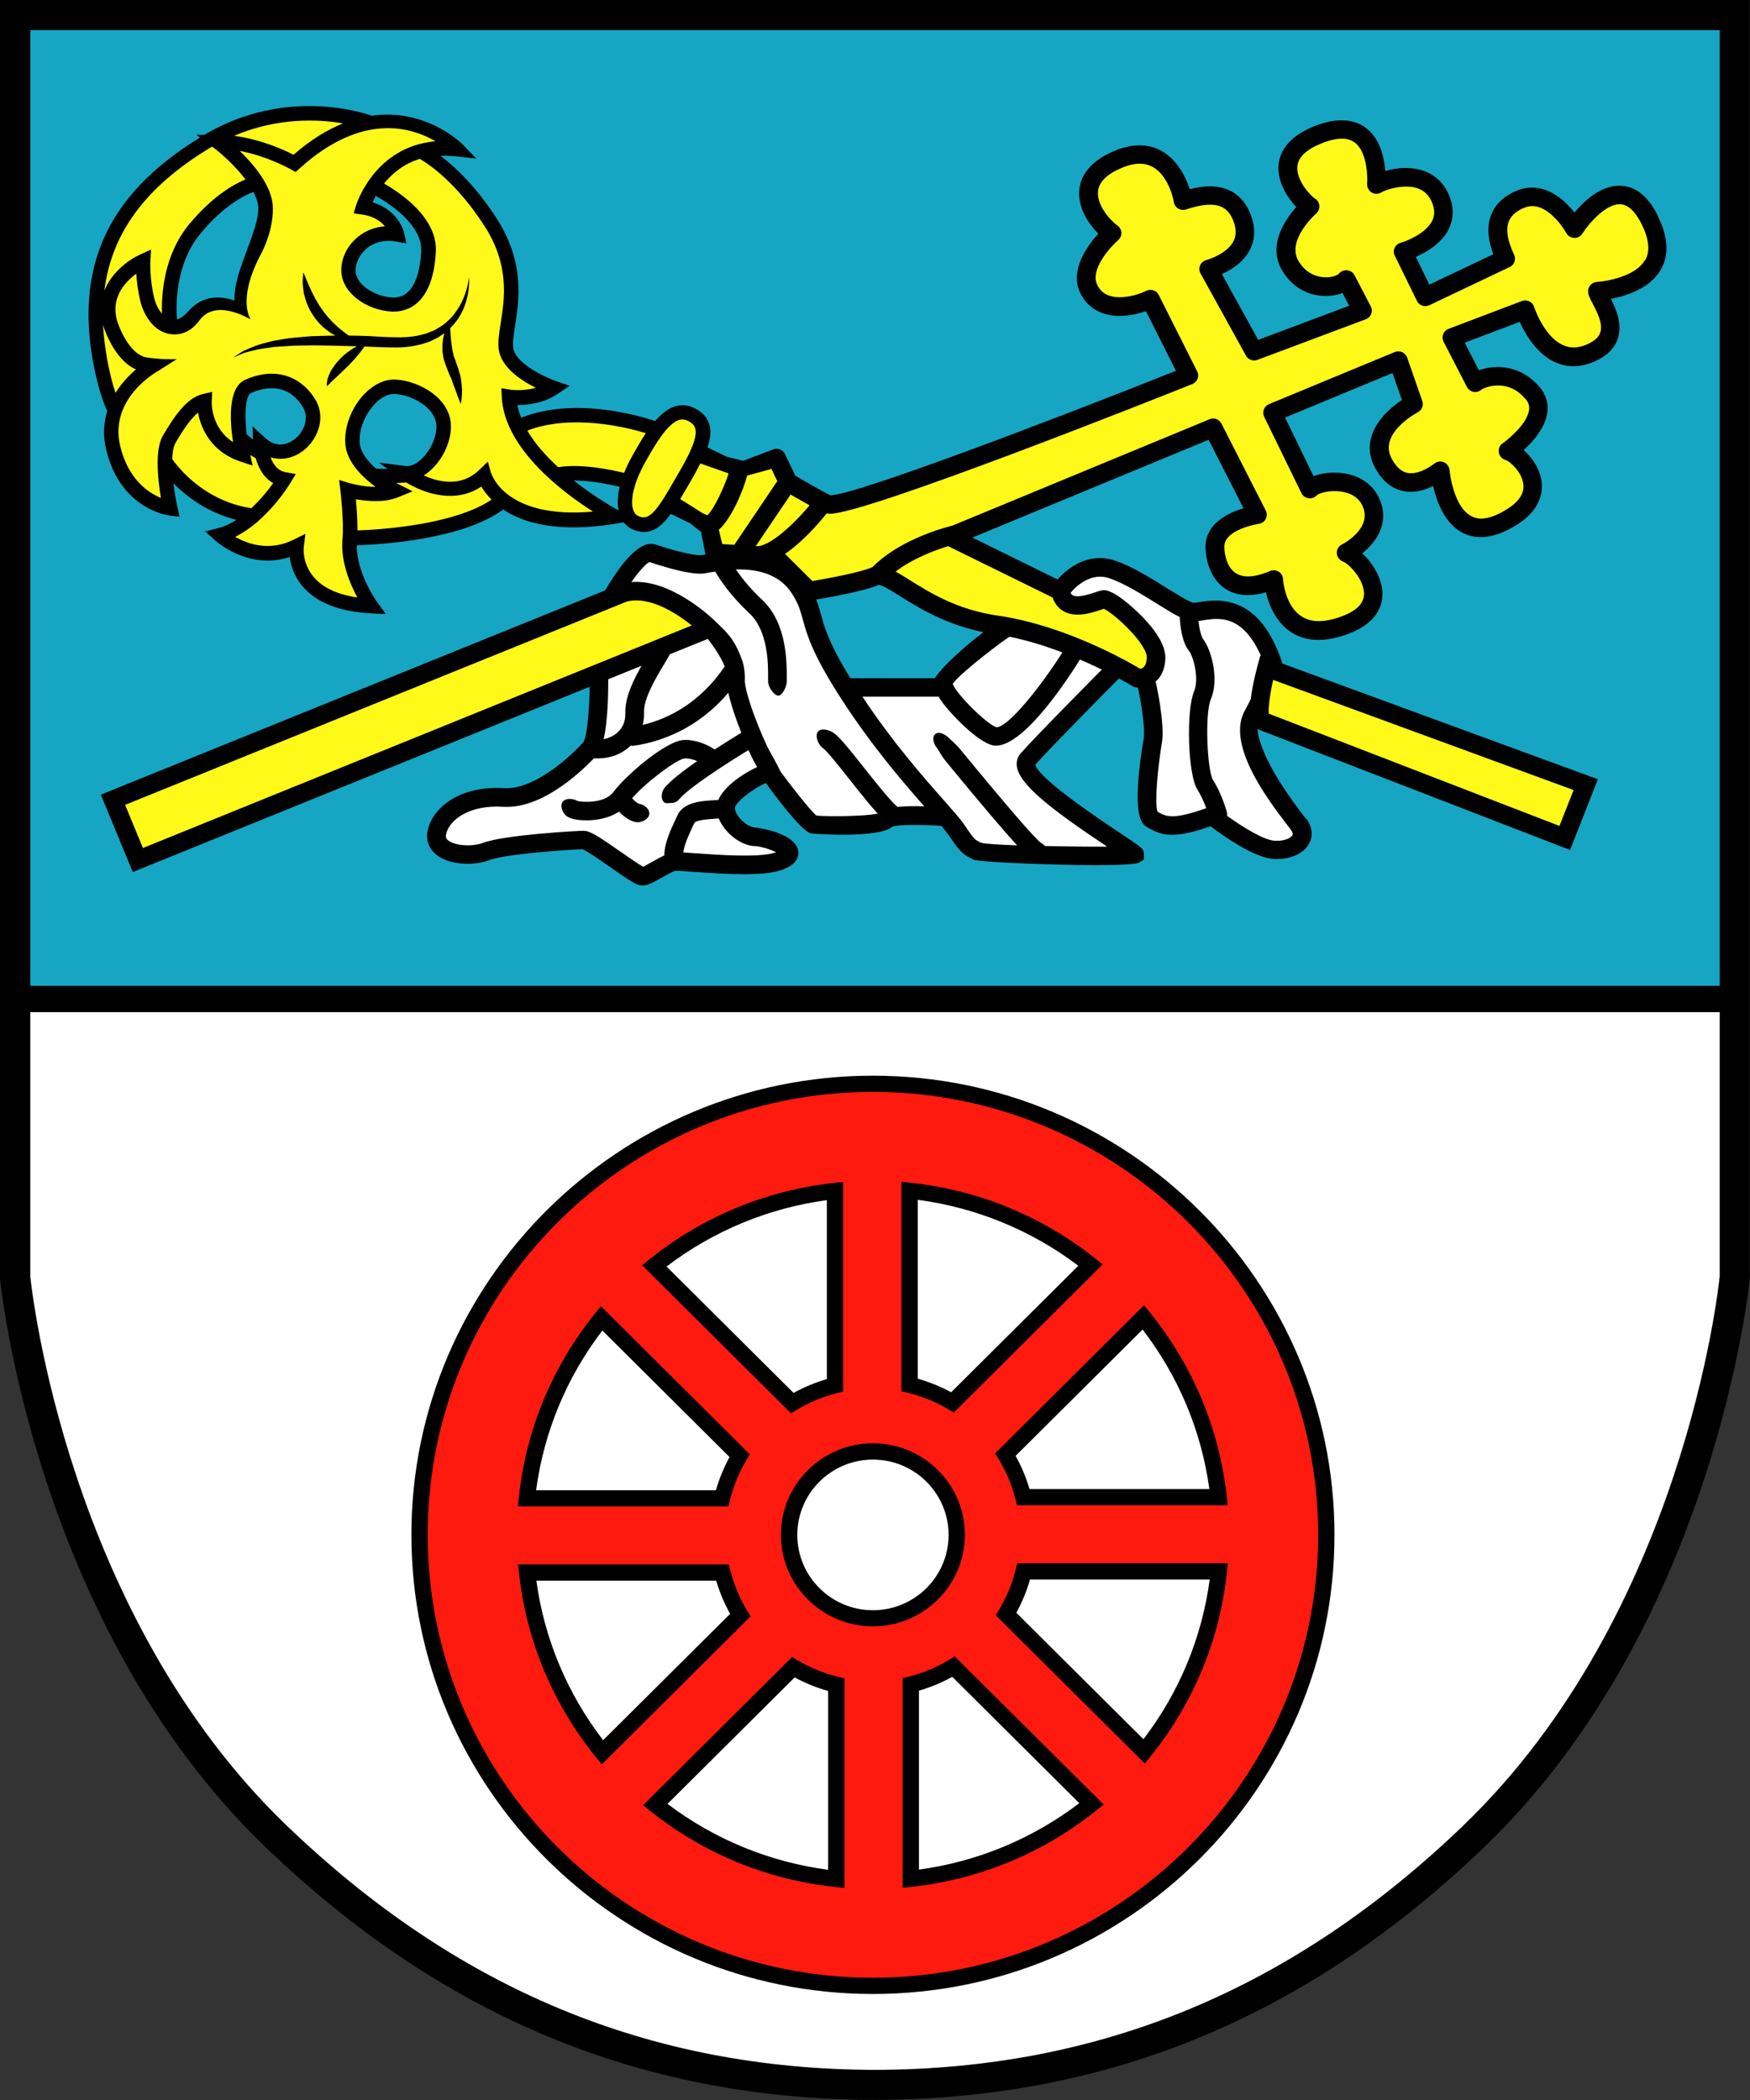 <?xml version="1.0" encoding="UTF-8"?>
<svg id="Ebene_2" data-name="Ebene 2" xmlns="http://www.w3.org/2000/svg" viewBox="0 0 212.6 255.12">
  <rect x="0" y="0" width="212.6" height="255.12" fill="#333333" stroke="none"/>
  <defs>
    <style>
      .cls-1 {
        fill: #16a6c3;
      }

      .cls-2 {
        fill: #fff919;
      }

      .cls-3 {
        fill: #fff;
      }

      .cls-4 {
        fill: #fe1a0e;
      }
    </style>
  </defs>
  <rect class="cls-1" x="2.5" y="1.45" width="207.72" height="119.35"/>
  <path class="cls-3" d="M106.3,252.4c-27.68-.06-51.32-9.88-72.28-30.02C7.12,196.53,2.72,156.67,2.54,154.98v-32.97s207.52,0,207.52,0v32.87c-.17,1.75-4.53,41.6-31.48,67.51-20.96,20.14-44.6,29.96-72.28,30.02h0Z"/>
  <path class="cls-2" d="M14.79,97.6l61.25-24.82c.42-.11.83-.16,1.26-.16,2.52,0,5.17,1.69,6.95,3.1l.43.34-67.48,27.36-2.4-5.83Z"/>
  <path class="cls-2" d="M138.33,81.53c-1.45-.87-9.08-5.25-17.16-6.42-5.01-.72-8.38-2.83-10.85-4.37-.63-.39-1.18-.74-1.69-1.01l-.44-.24.39-.3c2.1-1.59,4.69-2.59,6.49-3.14l.12-.04,12.93,6.36.04.13c.41,1.2,1.38,1.86,2.73,1.86,1.01,0,2.05-.35,2.75-.58l.45-.15.11.05c1.22.55,5.51,4.39,5.41,6.27-.05,1-.42,1.54-1.1,1.63h-.11s-.1-.04-.1-.04ZM160.2,75.79c-4.27,0-4.64-5.2-4.65-5.42-.01-.26-.16-.5-.38-.64-.13-.08-.28-.12-.43-.12-.11,0-.22.02-.32.06-1.07.45-2.02.68-2.82.68-2.87,0-3.17-2.98-3.19-3.89-.06-2.46,4.41-3.12,4.46-3.13.26-.04.49-.19.61-.43.12-.23.12-.51,0-.74l-5.38-10.56c-.14-.27-.42-.44-.72-.44-.11,0-.21.02-.31.06l-31.23,12.92c-1.51.38-6.52,1.83-9.63,4.99l-.05.05-.07.02-.23-.26.12.3c-1.52.68-6.3,1.51-7.24,1.66l-.16.03-3.71-3.69.32-.22c2.31-1.57,4.4-4.11,4.99-4.85l.12-.15.19.04c.11.02.23.04.36.04,4.35,0,39.84-14.11,43.87-15.72.21-.08.38-.25.46-.46.08-.21.07-.45-.03-.65l-4.67-9.29c-.1-.19-.26-.34-.47-.4-.08-.03-.17-.04-.26-.04-.13,0-.25.03-.36.09-.75.38-2.09.81-3.36.81-1.47,0-2.5-.57-3.04-1.71-1.17-2.42,2.6-5.77,2.63-5.8.19-.16.29-.4.27-.64-.01-.25-.13-.47-.33-.61-1.08-.79-2.71-2.7-2.5-4.5.15-1.24,1.18-2.27,3.07-3.06.84-.35,1.62-.53,2.32-.53,3.56,0,4.42,4.73,4.46,4.93.04.23.18.44.38.56.13.08.27.12.42.12.09,0,.17-.01.25-.04.78-.25,1.94-.59,3.03-.59,1.5,0,2.47.63,3.05,1.97.48,1.11.51,2.06.1,2.89-.73,1.48-2.78,2.29-3.52,2.48-.24.06-.45.23-.54.46-.1.23-.09.49.03.71l5.52,9.99c.14.26.41.42.71.42.1,0,.19-.02.28-.05l13.16-4.93c.22-.08.39-.25.47-.47.08-.22.07-.46-.04-.66l-1.98-3.8c-.12-.23-.36-.39-.65-.41,0,0-.01,0-.02,0-.31,0-.55.12-.71.31-.18.22-.86.54-1.79.54s-2.54-.28-3.64-2.16c-1.63-2.78,2.2-6.13,2.24-6.16.19-.16.28-.42.26-.68-.02-.25-.17-.49-.4-.63-.58-.35-2.42-2.34-2.27-4.17.11-1.26,1.17-2.31,3.16-3.1.97-.39,1.83-.58,2.56-.58.88,0,1.6.29,2.13.85,1.5,1.61,1.28,4.94,1.28,4.97-.02.31.13.59.39.75.13.08.27.12.42.12s.3-.04.43-.12c.49-.31,1.84-.76,3.16-.76,1.69,0,2.85.7,3.44,2.08.4.93.41,1.76.05,2.52-.94,1.95-4.02,2.85-4.05,2.86-.23.07-.42.23-.52.45-.1.22-.09.47.01.68l2.69,5.49c.13.28.42.45.73.45.12,0,.24-.03.35-.08l9.76-4.64c.4-.19.57-.67.39-1.06-.38-.82-1.25-2.75-.67-4.28.3-.78.94-1.38,1.96-1.83.41-.18.8-.27,1.21-.27,2.49,0,4.38,3.4,4.4,3.43.14.25.4.41.68.42h0c.32,0,.56-.14.71-.37.83-1.29,2.9-3.72,4.8-3.72,1.12,0,2.12.89,2.99,2.65.94,1.91,1.07,3.48.38,4.66-1.45,2.47-6.02,2.76-6.07,2.76-.43.03-.77.38-.77.81,0,.38.21.78.52,1.38.54,1.02,1.35,2.57.93,3.78-.22.64-.77,1.15-1.68,1.56-.64.29-1.26.44-1.84.44-3.41,0-5.1-5.11-5.12-5.16-.07-.21-.22-.38-.42-.48-.11-.05-.23-.08-.35-.08-.1,0-.19.02-.29.05l-8.91,3.38c-.22.08-.39.25-.47.47-.08.21-.07.45.04.66l2.83,5.49c.11.22.32.37.56.42.05,0,.1.01.16.01.19,0,.38-.07.52-.19.23-.19,1.11-.6,2.25-.6,1.41,0,2.62.6,3.62,1.77.4.47.56.98.48,1.56-.28,2.11-3.34,4.28-3.37,4.3-.24.17-.36.48-.3.81.05.3.31.56.62.65.57.15,2.09,1.51,2.34,3.07.2,1.25-.45,2.37-1.93,3.34-1.33.87-2.5,1.31-3.5,1.31-3.6,0-4.16-6.13-4.16-6.19-.03-.29-.21-.55-.48-.67-.11-.04-.21-.07-.33-.07-.18,0-.35.06-.5.17-.49.38-1.77,1.26-3.06,1.26-.4,0-1.63,0-2.66-1.98-1.73-3.32,3.13-5.92,3.34-6.03.35-.18.52-.6.39-.98l-1.84-5.28c-.07-.21-.23-.38-.44-.47-.1-.05-.22-.07-.33-.07-.11,0-.21.02-.31.06l-15.28,6.33c-.21.08-.37.25-.45.46-.08.21-.07.44.03.64l4.53,9.29c.11.23.34.39.62.43.04,0,.08,0,.11,0,.22,0,.45-.1.61-.27.24-.25,1.14-.61,2.38-.61.81,0,2.79.18,3.64,1.86,1.56,3.1-2.44,5.16-2.61,5.25-.28.14-.44.45-.42.79.02.32.26.61.58.72.66.22,2.68,2.19,2.72,4.13.03,1.31-.92,2.34-2.81,3.06-1.12.43-2.13.64-3.02.64ZM92.15,66.68l-.91-.05,4.71-6.97.26.15c.63.37,1.5.86,2.29,1.3l.33.19-.24.3c-1.36,1.65-4.08,4.46-6.06,5l.02.1h-.4ZM89.21,66.51l-1.74-.1-.51-2.16.14-.12c1.42-1.26,2.85-4.54,3.34-6.42l.05-.18,3.38-.93.91,1.89-5.13,7.61.69.47-1.13-.05ZM81.59,61.16l3.4-6.25,3.93,2.38-.1.33c-.45,1.46-2.95,5.47-2.95,5.47l-4.27-1.93Z"/>
  <path class="cls-2" d="M153.86,86.93l-.02-.19c-.09-.71.12-2.36.54-4.2l.08-.36,37.14,13.62-1.95,4.96-35.79-13.83Z"/>
  <path d="M0,0v155.16s0,.15,0,.15c.04.42,4.16,42.08,32.25,69.08,21.28,20.45,45.29,30.5,73.38,30.71h.42c.08.01.48,0,.48,0,28.27-.11,52.42-10.16,73.8-30.72,28.09-27,32.21-68.66,32.25-69.1V0S0,0,0,0ZM208.92,3.66v116.11s-205.24,0-205.24,0V3.66h205.24ZM177.79,221.76c-20.73,19.93-44.11,29.64-71.49,29.7-27.37-.06-50.76-9.77-71.49-29.7C8.15,196.13,3.85,156.7,3.68,155.07v-32.11h205.24v32.07c-.17,1.67-4.47,41.1-31.14,66.73Z"/>
  <g>
    <path class="cls-4" d="M106.05,131.67c-30.42,0-55.08,24.53-55.08,54.79s24.66,54.8,55.08,54.8,55.08-24.53,55.08-54.8-24.66-54.79-55.08-54.79ZM148.05,181.89h-23.73c-.47-1.85-1.21-3.58-2.18-5.17l16.76-16.67c4.97,6.1,8.25,13.62,9.14,21.84ZM106.05,196.59c-5.63,0-10.19-4.54-10.19-10.13s4.56-10.13,10.19-10.13,10.18,4.54,10.18,10.13-4.56,10.13-10.18,10.13ZM115.71,170.37c-1.6-.96-3.35-1.68-5.21-2.13v-23.58c8.28.86,15.84,4.11,21.99,9.02l-16.77,16.69ZM101.44,168.29c-1.86.46-3.6,1.2-5.2,2.17l-16.76-16.67c6.14-4.94,13.69-8.21,21.96-9.1v23.6ZM96.38,202.55c1.6.96,3.35,1.68,5.21,2.13v23.58c-8.28-.86-15.84-4.11-21.99-9.02l16.77-16.69ZM110.65,204.64c1.86-.46,3.6-1.2,5.19-2.17l16.76,16.67c-6.14,4.94-13.69,8.2-21.96,9.1v-23.6ZM73.1,160.16l16.77,16.69c-.96,1.59-1.68,3.33-2.14,5.19h-23.71c.87-8.23,4.13-15.76,9.07-21.88ZM64.05,191.04h23.73c.47,1.85,1.21,3.59,2.18,5.17l-16.76,16.67c-4.97-6.1-8.25-13.62-9.14-21.84ZM138.99,212.77l-16.77-16.69c.96-1.59,1.69-3.33,2.14-5.19h23.71c-.87,8.23-4.13,15.75-9.07,21.87Z"/>
    <path d="M106.05,242.24c-30.92,0-56.07-25.02-56.07-55.78s25.15-55.78,56.07-55.78,56.07,25.02,56.07,55.78-25.15,55.78-56.07,55.78ZM106.05,132.65c-29.83,0-54.09,24.14-54.09,53.81s24.26,53.81,54.09,53.81,54.09-24.14,54.09-53.81-24.27-53.81-54.09-53.81ZM102.58,229.36l-1.09-.12c-8.24-.86-16.02-4.05-22.5-9.24l-.86-.69,18.1-18.01.66.4c1.54.91,3.2,1.59,4.94,2.01l.76.18v25.45ZM81.1,219.15c5.71,4.32,12.42,7.07,19.5,8v-21.72c-1.41-.4-2.77-.95-4.06-1.65l-15.45,15.37ZM109.66,229.34v-25.47l.75-.19c1.74-.43,3.39-1.12,4.92-2.05l.66-.4,18.09,17.99-.85.69c-6.46,5.2-14.23,8.42-22.47,9.31l-1.1.12ZM111.64,205.39v21.74c7.09-.96,13.78-3.73,19.48-8.07l-15.43-15.35c-1.28.71-2.64,1.27-4.04,1.68ZM73.11,214.35l-.69-.85c-5.23-6.43-8.47-14.16-9.36-22.36l-.12-1.09h25.6l.19.75c.44,1.73,1.13,3.38,2.06,4.9l.4.66-18.09,18ZM65.16,192.03c.96,7.05,3.75,13.71,8.11,19.38l15.43-15.35c-.71-1.28-1.28-2.62-1.69-4.03h-21.85ZM139.07,214.24l-18.1-18.01.4-.66c.92-1.53,1.6-3.18,2.02-4.91l.18-.75h25.59l-.11,1.09c-.86,8.2-4.07,15.94-9.28,22.39l-.69.86ZM123.46,195.92l15.45,15.37c4.35-5.68,7.11-12.35,8.05-19.4h-21.83c-.4,1.4-.96,2.75-1.66,4.04ZM106.05,197.58c-6.16,0-11.18-4.98-11.18-11.12s5.01-11.12,11.18-11.12,11.17,4.99,11.17,11.12-5.01,11.12-11.17,11.12ZM106.05,177.32c-5.07,0-9.19,4.1-9.19,9.15s4.12,9.15,9.19,9.15,9.19-4.1,9.19-9.15-4.12-9.15-9.19-9.15ZM88.51,183.02h-25.59s.11-1.09.11-1.09c.86-8.2,4.07-15.94,9.28-22.39l.69-.86,18.1,18.01-.4.66c-.92,1.53-1.6,3.18-2.02,4.91l-.18.75ZM65.14,181.05h21.83c.4-1.4.96-2.75,1.66-4.04l-15.45-15.37c-4.35,5.68-7.11,12.35-8.05,19.4ZM149.15,182.87h-25.6l-.19-.75c-.44-1.73-1.13-3.38-2.06-4.89l-.41-.66,18.09-18,.69.85c5.23,6.43,8.46,14.16,9.36,22.36l.12,1.09ZM125.07,180.9h21.85c-.96-7.05-3.75-13.71-8.11-19.38l-15.43,15.35c.71,1.27,1.28,2.62,1.69,4.02ZM96.1,171.7l-18.09-17.99.85-.69c6.46-5.2,14.23-8.42,22.47-9.31l1.1-.12v25.47l-.75.19c-1.74.43-3.39,1.12-4.92,2.05l-.66.4ZM80.98,153.87l15.43,15.35c1.28-.71,2.64-1.27,4.04-1.68v-21.74c-7.09.96-13.78,3.73-19.48,8.07ZM115.87,171.61l-.66-.4c-1.54-.92-3.2-1.59-4.94-2.01l-.76-.18v-25.45l1.09.12c8.24.86,16.02,4.05,22.5,9.23l.86.69-18.1,18.01ZM111.49,167.49c1.41.4,2.77.95,4.06,1.65l15.45-15.37c-5.71-4.32-12.42-7.07-19.5-8.01v21.72Z"/>
  </g>
  <path class="cls-3" d="M72.63,81.58l13.44-5.4s-6.04-5.4-10.66-4.13c0,0,2.5-5.16,3.21-5.07.71.09,4.81,1.88,7.45,1.36,2.64-.52,9.62-.52,11.51,3.19,1.89,3.71,4.39,11.37,5.14,11.97l11.6-.24s6.37-6.99,7.17-7.04c0,0,10.04,1.83,14.01,4.74,0,0-10.99,11.26-10.94,11.73.05.47,10.75,9.86,12.4,10.72,0,0-17.26.36-18.25,0,0,0-2.88-4.53-6.74-4.44-3.87.09-11.55,1.73-12.45,1.31-.9-.42-6.18-6.99-6.18-6.99,0,0-5.09,3.57-4.76,5.11.33,1.55,1.65,2.81,5.47,3.75,3.82.94.31,4-6.7,2.96-7.01-1.04-8.16.99-9.05,1.36-.9.38-5.61-4.69-9.01-4.5-3.4.19-12.03,2.07-14.15,1.44-2.12-.64-2.26-4.52.85-5.7,4.42-1.69,11.18-.49,15.66-7.13,2.4-3.56.99-9.01.99-9.01Z"/>
  <path d="M76.57,70.9c.97-1.41,1.97-2.53,2.35-2.61,3.36,1.11,5.65,1.57,6.79,1.35l.24-.05c.33-.07.63-.1.94-.15.6,1.03,1.9,2.97,4.15,5.07,2.29,2.14,2.28,6.19,2.27,7.71,0,.37,0,.64.02.77.08.56.73,1.52,1.23,1.52s1.07-1.19,1.02-1.8c0-.09,0-.26,0-.48,0-1.79.02-6.55-2.99-9.36-1.51-1.41-2.54-2.74-3.19-3.69,3.24-.08,5.53.91,6.83,2.96.78,1.23,1,2.02,1.3,3.12.52,1.89,1.17,4.24,4.74,9.74,3.66,5.65,7.48,10.08,10.02,12.96-1.42-.05-2.48-.01-3.25.07-.76-.59-2.76-3.1-3.99-4.66-1.9-2.4-3.09-3.89-3.84-4.38-.52-.34-1.52-.58-1.87-.07-.35.52.09,1.6.61,1.94.48.32,2.12,2.39,3.31,3.9,1.49,1.88,2.55,3.2,3.37,4.08-1.45.34-6.29.38-7.45.24-.79-.65-3.39-4.01-4.35-5.34-.13-.27-.62-1.25-1.28-2.4-.86-1.51-3.21-7.28-3.06-8.86.03-.32-.06-1.54-.32-2.23-.27-.69-.91-2.86-2.98-4.37l-10.62-4.99ZM129.34,78.83c-2.92,4.68-6.88,9.51-8.27,9.52-1.13-.29-4.91-4.05-5.33-5.27.83-1.25,6.21-5.36,7.07-5.82l6.53,1.56ZM121.82,75.53c-1.39,0-7.46,5.37-8.23,6.86h-10.28c-2.6-4.22-3.14-6.15-3.57-7.72-.31-1.14-.61-2.21-1.57-3.73-1.42-2.24-4.41-4.59-10.64-3.86-.06,0-.12.01-.18.02-.58.07-1.19.16-1.83.29l-.22.04c-.57.11-2.54-.24-5.66-1.28-2.25-.75-5.04,3.67-6.3,5.9-.31.54.22.44.76.75.54.31,1.23.11,1.54-.43.14-.24.28-.48.43-.71l9.31,3.99c-.23.38-.22.87.06,1.25l.31.4c.55.71,1.79,2.34,2.29,3.67-3.06,4.48-6.88,6.36-9.97,7.1.12-.48.19-.99.17-1.56-.06-1.64,1.47-4.2,2.38-5.72.37-.61.66-1.1.82-1.47.25-.57,0-1.23-.57-1.49l-8.11,3.22c-.62,0-1.13.51-1.12,1.14.03,3.31-.28,7.31-.77,7.98-2.62,2.83-6.53,5.77-9.63,5.58-5.39-.33-8.76,2.38-9.3,5.24-.2,1.09.16,2.09,1.02,2.81,1.62,1.34,4.65,1.4,6.53.68,1.99-.76,9.92-1.28,11.28-1.31.55.21,2.31,1.44,3.37,2.18,2.58,1.8,3.25,2.23,3.9,2.23s1.3-.36,2.35-.96c.49-.28,1.41-.8,1.71-.83.21-.02,1.21.06,2.08.12,4.18.3,8.45.54,10.62-.17,1.58-.52,2.31-1.31,2.17-2.34-.28-2.11-4.56-2.82-5.2-2.86-1.17-.06-2.49-1.58-2.49-2.35s2.53-2.58,3.76-3.06c1.11,1.53,4.31,5.83,5.47,6.12.08.02,8.21.67,9.91-.83.09-.03.23-.06.39-.09h0s.02,0,.02,0c1.08-.16,3.48-.14,5.53,0,.37.44.66.8.84,1.05,1.37,2.01,1.71,2.46,3.13,3.07.6.26,9.03.65,14.8.65,2.78,0,4.95-.09,5.31-.33l.52-.35v-.61c0-.69-.1-.76-2.68-2.47-6.67-4.42-10.2-7.26-10.51-8.44,2.19-2.45,10.14-10.45,10.22-10.53.44-.44.44-1.15,0-1.59l-5.22-2.52-8.97-2.73ZM134.41,80.79c-.34.34-8.35,8.4-10.42,10.74-.37.42-.54.98-.46,1.56.29,2.23,4.24,5.28,10.98,9.77-2.08.01-4.91-.02-7.58-.08-.11-.14-.24-.27-.42-.35-.71-.47-4-4.28-9.8-11.33-.67-.81-1.18-1.18-1.33-1.34-.41-.47-1.29-.99-1.76-.58-.47.41-.16,1.28.25,1.75.14.16.44.82,1.08,1.61,4.56,5.54,7.12,8.54,8.62,10.16-2.18-.08-3.88-.18-4.32-.3-.83-.36-.86-.37-2.15-2.27-.44-.65-1.28-1.59-2.43-2.9-2.49-2.82-6.2-7.02-9.9-12.59h9.25c.17.28.38.58.62.9,1.14,1.49,4.58,5.05,6.33,5.05h0c3.57,0,9.01-8.46,10.59-11.05l2.85,1.25ZM78.67,79.64c-1.11,1.85-2.78,4.65-2.7,6.95.08,2.23-1.68,2.94-2.22,3.11-.14.04-.28.07-.42.1.51-2.18.58-5.48.56-7.63l4.77-2.53ZM91.67,102.78c.76.04,1.92.41,2.61.75-.05.02-.11.04-.17.06-1.92.63-7.01.26-9.75.06-.56-.04-1-.07-1.35-.09.13-.98.67-2.15,1.17-3.21l.18-.37c.12-.26,1-.43,2.62-.53.13,0,.23-.02.34-.02.68,1.69,2.57,3.26,4.34,3.36ZM87.26,97.18c-.14.01-.28.02-.41.03-1.6.09-3.79.22-4.54,1.82l-.17.37c-.66,1.4-1.41,2.99-1.44,4.52-.45.21-.93.47-1.41.75-.38.21-.92.52-1.15.63-.51-.27-1.75-1.13-2.68-1.78-2.92-2.04-3.82-2.59-4.57-2.59-.89,0-9.69.51-12.19,1.46-1.35.51-3.46.36-4.27-.31-.23-.19-.3-.37-.25-.66.34-1.84,2.89-3.67,6.93-3.41,4.45.29,8.96-3.73,11.04-5.88.12,0,.26.01.41.01.52,0,1.19-.06,1.88-.27.75-.23,1.54-.67,2.2-1.3.07.01.13.04.2.04.06,0,.11,0,.17-.01,3.28-.49,7.72-2.04,11.47-6.44.33,1.49.96,3.3,1.58,4.86-.77.47-1.95,1.2-3.24,2.03-.73-.51-2.26-1.23-3.76-1.15-2.14.09-7.05,4.3-8.55,6.33-1.03,1.39-3.75,1.25-4.38,1.07-.39-.27-1.22-.35-1.62-.05-.5.37-.31,1.15.06,1.64.39.51,1.29.77,2.69.77h.05c.8,0,2.51-.14,3.89-1.06.61.65,1.41,1.2,2.14,1.29.05,0,.1,0,.14,0,.56,0,1.32-.4,1.4-.97.08-.62-.62-1.19-1.24-1.27-.2-.05-.58-.37-.85-.67,1.85-2.12,5.49-4.75,6.36-4.84.53-.03,1.1.13,1.55.32-1.68,1.17-3.24,2.37-3.96,3.24-.4.48-.51,1.4-.03,1.79.21.17.65.05.9.05.33,0,.65-.14.87-.41,1.18-1.43,5.79-4.39,8.45-6.01.29.65.53,1.14.66,1.37.14.24.27.47.39.7-1.47.66-3.97,2.23-4.73,4.02Z"/>
  <path d="M77.29,70.69c-.63,0-1.23.08-1.81.24l-63.23,25.61,3.88,9.4,72.04-29.21-1.21-1.2c-.2-.2-4.93-4.84-9.67-4.84ZM17.36,103.01l-2.16-5.23,60.95-24.7c.36-.09.74-.14,1.14-.14,2.51,0,5.19,1.8,6.75,3.04l-66.68,27.04Z"/>
  <path class="cls-3" d="M132.29,68.82c.91-.51,10.37,5.07,12.26,5.54,1.89.47,7.92-1.88,10.28,5.91l-2.17,7.04s-1.32,2.32-.28,4.16c1.04,1.84,5.47,9.25,5.56,9.82.09.56-2.56,3.43-7.17.47-2.99-1.92-3.3-2.91-3.3-2.91,0,0-5.19,1.97-6.04,1.22-.85-.75-2.74-.92-1.42-8.62,1.32-7.7-1.51-9.26-1.51-9.26,0,0,3.68-1.91.47-5.67-3.21-3.75-4.72-3.57-6.7-3.1-1.98.47-6.7-.84,0-4.6Z"/>
  <path d="M152.79,80.82c-1.69,6.3-.59,7.28-.23,7.6l.15.14,38.03,14.7,3.38-8.59-41.01-15.04-.32,1.19ZM154.68,82.6l36.49,13.38-1.72,4.36-35.31-13.64c-.08-.67.13-2.34.53-4.1Z"/>
  <path d="M158.67,99.5c-.13-.17-.31-.41-.53-.7-4.39-5.75-6.2-10.13-5.06-11.98.33-.53,1.05-3.79.52-4.12-.54-.33-1.96,2.94-2.28,3.47-2.54,4.11,2.76,11.04,5.02,14,.21.27.38.49.5.66.19.27.25.48.17.63-.16.3-.85.74-2.13.68-1.3-.05-3.9-1.65-5.81-3.03.02-.15.01-.3-.03-.46-.02-.09-.62-2.25-1.67-3.88-.71-1.1-1.03-8.06-.27-9.83,1.06-2.47.01-6.09-.91-7.25-.29-.37-.5-1.38-.59-2.25.17-.02.34-.04.54-.08,2.18-.35,5.28-.76,7.62,5.72.17.47.6.78,1.08.78.11,0,.23-.02.35-.06.59-.19.79-.62.6-1.21-2.73-8.43-7.78-7.81-10-7.46-.29.05-.69.1-.8.1-.46-.06-2.06-1.06-3.22-1.78-1.98-1.23-4.22-2.63-6.27-3.33-4.34-1.48-7.3,2.59-7.42,2.76-.36.51-.24,1.21.27,1.57.51.36,1.21.24,1.58-.27.02-.03,2.09-2.87,4.84-1.93,1.8.61,4.02,1.99,5.8,3.1,1.15.72,2.03,1.26,2.75,1.61.05,1.2.31,3.11,1.13,4.12.52.64,1.27,3.4.6,4.95-.93,2.15-.8,10,.44,11.94.45.7.81,1.55,1.05,2.21-4.08,1.46-4.92,1.02-5.92.43-.36-.99-.01-5.11.55-8.5.33-1.85-.58-7.09-1.1-8.37-.24-.58-.47-.13-1.05.11-.58.23-1.28.16-1.05.74.4.97,1.21,5.77.97,7.14-1.6,9.59-.16,10.42.38,10.73l.14.08c1.62.94,3.05,1.44,7.61-.16,1.44,1.09,5.34,3.9,7.76,3.98.09,0,.17,0,.26,0,1.82,0,3.32-.71,3.95-1.88.5-.94.38-2.03-.33-3.01Z"/>
  <g>
    <path class="cls-2" d="M77.29,55.71c.49-.87,1.04-1.86,1.65-2.77l.42-.63-.73-.22c-1.64-.5-4.94-1.34-8.57-1.34-2.32,0-4.41.35-6.21,1.04l-.63.24.34.58c.88,1.5,2.18,3.04,3.86,4.58l.21.19.28-.05c.53-.09,1.14-.14,1.8-.14,2.28,0,4.72.51,5.97.82l.48.12.18-.46c.25-.63.57-1.29.94-1.95Z"/>
    <path class="cls-2" d="M35.39,19.3l.35.18.29-.25c1.92-1.67,3.89-2.92,5.85-3.71l1.85-.75-1.97-.33c-1.36-.23-2.75-.35-4.15-.35-3.29,0-6.46.64-9.41,1.9l-1.92.82,2.07.27c3.21.41,5.99,1.7,7.04,2.24Z"/>
    <path class="cls-2" d="M13.22,35.54c.8-2.01,2.69-3.46,4.06-4.08l.47-.21-.03.51c0,.09-.1,2.28.49,4.65.2.79.57,1.53,1.05,2.08l1.06,1.23-.06-1.61c-.08-2.4.22-6.95,3.2-10.52,2.79-3.35,5.33-4.73,6.59-5.25l.68-.28-.44-.58c-1.33-1.77-3.15-3.34-4.01-3.98l-.19-.14-.41-.11-.4.23c-8.07,4.87-12.26,10.53-13.17,17.81l-.03.25,1.04.26.09-.23Z"/>
    <path class="cls-2" d="M14.52,48.02c.61-.98,1.41-1.89,2.37-2.72l.68-.58-.82-.37c-1.35-.61-2.5-2.04-3.42-4.26-.11-.26-.19-.51-.26-.76l-.07-.24-1.06.18v.25c.16,2.72.76,6.01,1.55,8.37l.38,1.15.64-1.03Z"/>
    <path class="cls-2" d="M30.7,62.32l.2-.19c1.2-1.11,2.15-2.32,2.73-3.14l.37-.51-.55-.31c-1.08-.61-1.61-1.8-1.86-2.69l-.06-.23-.21-.11c-.16-.09-.37-.21-.62-.36l-1.14-.7.35,1.62-.52-.17c-3.66-1.21-4.56-4.25-4.78-5.5l-.17-.96-.76.62c-1.17.96-2.23,2.76-2.87,3.83-.29.48-.44,1.21-.48,2.24l-.02,1.07.46-.29c1.06,1.38,4.27,4.93,9.65,5.75l.27.04Z"/>
    <path class="cls-2" d="M58.98,58.84l-.31-.53-.51.35c-1.01.68-2.17,1.03-3.46,1.03-2.28,0-4.27-1.08-5.09-1.59l-.17-.04h-.09c-.31.02-.74.04-1.21.06l-2.05.07,1.8.99c.1.06.2.11.28.15l.6.31-.62.25c-.69.28-1.54.43-2.53.43-.71,0-1.48-.07-2.27-.22l-.74-.14.07.75c.09,1,.2,2.46.18,3.75v.6s.59-.02.59-.02c2.7-.1,11.86-.66,16.6-3.84l.57-.38-.48-.49c-.59-.59-.95-1.13-1.16-1.48Z"/>
    <path class="cls-2" d="M61.52,48.25l-.02-.38.38.06s.45.07,1.05.07c.56,0,1.42-.05,2.31-.31l1.41-.4-1.31-.65c-1.78-.88-3.95-2.33-4.2-4.24-.11-.84.05-1.87.24-3.06.48-3.05,1.13-7.23-2.08-12.19-3.5-5.42-7.03-7.72-8.03-8.3l-.22-.13-.24.08c-1.83.57-3.38,1.64-4.62,3.19l-.41.52.58.33c1.88,1.07,6.22,3.96,6.01,7.79-.32,5.84-2.99,6.71-4.56,6.71-.08,0-.15,0-.21,0-2.69-.14-5.58-1.97-5.58-4.47,0-1.31.66-2.65,1.77-3.57.84-.7,1.88-1.11,3-1.19l1.11-.08-.71-.85c-.51-.61-1.48-1.39-3.14-1.63l-.35-.05.1-.34c.02-.07,2.13-6.76,9.15-7.39l1.77-.16-1.53-.9c-1.3-.76-3.4-1.67-6.06-1.67-3.69,0-7.43,1.7-11.13,5.04l-.17.15-.2-.11s-2.9-1.66-6.41-2.32l-1.85-.35,1.35,1.31c1.71,1.66,3.78,4.13,3.85,6.45.06,1.69-.45,3.67-1.4,5.46-1.83,3.44-1.92,5.75-1.71,7.05-.75-.31-1.7-.59-2.67-.59-1.29,0-2.3.49-3.01,1.46-.72.99-1.58,1.49-2.56,1.49-.24,0-.48-.03-.73-.09-1.58-.38-2.53-2.09-2.87-3.44-.26-1.04-.43-2.16-.49-3.32l-.06-1.04-.85.62c-1.49,1.09-3.77,3.45-2.29,7.05,1.09,2.64,2.33,3.61,3.18,3.96.35.14.7.22,1.05.22.03,0,.06,0,.09,0l.35.74c-1.39.89-5.87,4.24-4.54,9.63,1.07,4.33,3.76,6,5.27,6.62l.95.39-.17-1c-.34-2.01-.77-5.61.18-7.21,1.3-2.19,2.71-4.36,4.48-4.77l.4-.09-.02.41c0,.14-.12,3.55,2.86,5.45l1.06.67-.23-1.52c-.25-1.74-.63-5.88,1.2-6.69,1.02-.45,2.02-.68,2.98-.68,1.99,0,3.64.98,4.8,2.84,1.18,1.91.26,4.21-1.2,5.4-.77.63-1.65.96-2.53.96-.35,0-.7-.05-1.04-.15l-1.1-.33.39,1.07c.45,1.23,1.23,1.98,2.24,2.16l.44.08-.23.38c-.11.18-2.76,4.51-6.46,6.32l-.96.47.93.53c.94.54,2.44,1.18,4.22,1.18,1.16,0,2.3-.27,3.38-.81l.52-.26-.08.58c-.01.09-.24,2.19,1.34,4.05,1.19,1.4,3.1,2.3,5.66,2.68l1.13.16-.54-1c-.93-1.69-1.98-4.25-1.74-6.8.2-2.14-.25-5.9-.25-5.94l-.06-.47.44.13s1.62.48,3.31.48h1.74l-1.41-1.02c-1.49-1.08-3.3-2.8-3.45-4.8-.15-1.92.71-4.15,2.2-5.67.97-.99,2.1-1.54,3.15-1.54h.13c2.63.13,6.35,2.09,6.21,5.32-.08,1.77-1.03,3.67-2.43,4.84-.2.17-.4.31-.61.44l-.91.56.97.44c1.2.54,2.35.82,3.44.82,1.51,0,2.82-.53,3.91-1.58l.38-.36.14.51c.06.21,1.66,5.2,10.55,5.2.77,0,1.58-.04,2.42-.11l1.66-.15-1.4-.89c-3.92-2.51-10.54-7.59-10.82-13.46Z"/>
    <path class="cls-2" d="M85.01,51.88c-.1-.33-.33-.82-1.17-1.24-.32-.16-.62-.23-.93-.23-1.94,0-3.68,3.11-5.08,5.61-1.33,2.39-1.89,4.72-1.45,6.09.17.53.48.9.93,1.11.32.15.62.22.9.22,1.44,0,2.62-2.04,4.11-4.61l.5-.86c1.39-2.39,2.61-4.65,2.18-6.08Z"/>
  </g>
  <path d="M201.45,26.29c-1.22-2.48-2.81-3.73-4.73-3.73-2.3,0-4.28,1.87-5.44,3.26-1.03-1.3-2.83-3.03-5.15-3.03-.67,0-1.34.15-2,.43-1.5.66-2.5,1.64-2.99,2.91-.65,1.71-.19,3.51.28,4.75l-7.77,3.7-1.65-3.37c1.27-.56,3.16-1.64,4.02-3.42.61-1.28.61-2.66,0-4.12-.9-2.1-2.75-3.26-5.23-3.26-.9,0-1.77.15-2.49.36-.12-1.41-.52-3.36-1.76-4.69-1.52-1.63-3.9-1.92-6.84-.76-3.44,1.37-4.28,3.36-4.38,4.8-.14,2,1.09,3.91,2.16,5.04-1.35,1.5-3.52,4.63-1.73,7.68,1.16,1.98,3.1,3.12,5.32,3.12.74,0,1.44-.13,2.02-.37l.81,1.56-11.05,4.14-4.41-7.99c1.12-.51,2.66-1.44,3.43-3.01.67-1.35.65-2.87-.05-4.51-.89-2.06-2.56-3.14-4.83-3.14-.86,0-1.72.16-2.46.34-.73-2.31-2.57-5.32-6.08-5.32-.96,0-2,.23-3.08.68-3.21,1.35-4.08,3.25-4.24,4.62-.26,2.2,1.08,4.2,2.3,5.43-1.33,1.46-3.52,4.44-2.2,7.19.87,1.81,2.57,2.8,4.79,2.8,1.13,0,2.27-.26,3.19-.58l3.65,7.25c-15.6,6.21-38.73,15-41.96,15.13-.85-.4-3.13-1.71-4.27-2.38l-1.27-2.64c-.24-.49-.79-.75-1.32-.6l-3.75,1.42-2.02-.5-2.32-1.12c.36-1.08.46-2,.22-2.81-.25-.84-.85-1.5-1.78-1.96-.48-.24-.97-.36-1.46-.36-1.26,0-2.36.79-3.34,1.92-1.91-.64-9.77-2.98-16.28-.4-.2-.51-.36-1.03-.46-1.55,1.21,0,3.19-.18,4.91-1.35l1.44-.98-1.64-.57c-1.27-.44-4.96-2.13-5.21-4.04-.09-.67.06-1.62.23-2.72.48-3.05,1.2-7.67-2.25-13.01-2.55-3.95-5.1-6.3-6.82-7.6.61-.03,1.26,0,1.95.07l2.41.27-1.68-1.74c-.06-.06-4.4-4.42-11.04-3.47-.55-.2-10.25-3.66-20.32,2.32h-.98l.44.33c-9.09,5.6-13.4,12.33-13.54,21.16-.07,4.28,1.11,9.61,2.28,12.07-.43,1.39-.56,2.98-.11,4.78,1.76,7.13,7.43,7.88,7.67,7.91l1.23.15-.27-1.2c-.18-.79-.35-1.81-.47-2.86,1.5,1.53,4.03,3.52,7.64,4.44-.7.45-1.44.81-2.21,1l-1.58.4,1.2,1.09c.18.16,4.12,3.65,9.06,2.02.13.97.51,2.3,1.55,3.54,1.68,1.99,4.47,3.1,8.3,3.3l1.84.09-1.08-1.48s-2.48-3.44-2.46-6.88c2.71-.08,12.75-.63,17.79-4.34,2.42,1.62,6.58,2.88,13.67,1.72l.97-.16c.28.35.62.64,1.03.83.48.22.95.34,1.41.34,1.31,0,2.31-.87,3.28-2.2l2.31,1.12,1.37,1.07.55,2.84c.11.49.54.84,1.04.87l6.79.4,3.94,3.91c.26.25.62.37.98.31.64-.1,6.33-1.02,8.27-1.89.42,0,1.56.71,2.56,1.34,2.46,1.54,6.18,3.87,11.6,4.65,8.42,1.22,16.6,6.26,16.68,6.31.13.08.3.14.45.16,0,0,.12.02.32.02,1.4,0,3.09-.91,3.22-3.47.07-1.4-.83-3.09-2.69-5.04-.03-.03-3.19-3.33-4.77-3.33-.06,0-.17,0-.23.02-.18.03-.48.12-.84.24-.61.2-1.44.48-2.13.48-.62,0-.85-.19-.96-.81-.06-.35-.29-.65-.61-.81l-11.21-5.51,28.7-11.88,4.24,8.32c-2.19.63-4.68,2.08-4.62,4.77.07,2.88,1.68,5.78,5.13,5.78.68,0,1.43-.12,2.22-.34.57,2.54,2.33,5.78,6.38,5.78,1.13,0,2.38-.26,3.71-.77,3.68-1.4,4.12-3.76,4.05-5.04-.09-1.83-1.26-3.6-2.44-4.71,1.79-1.43,3.46-3.88,1.96-6.87-.93-1.86-2.89-2.93-5.37-2.93-.92,0-1.8.16-2.51.43l-3.47-7.12,13.06-5.41,1.14,3.28c-2.31,1.5-5.16,4.57-3.31,8.13,1.3,2.5,3.1,3.02,4.38,3.02,1,0,1.94-.31,2.72-.7.54,2.35,2,6.2,5.81,6.2,1.38,0,2.91-.55,4.56-1.62,2.94-1.93,2.99-4.23,2.76-5.43-.28-1.44-1.18-2.7-2.13-3.52,1.14-1.03,2.63-2.71,2.88-4.57.15-1.11-.17-2.17-.92-3.06-1.72-2.03-3.73-2.46-5.11-2.46-.85,0-1.64.16-2.28.4l-1.73-3.36,6.69-2.53c.83,1.86,2.89,5.39,6.53,5.39.86,0,1.75-.21,2.64-.61,1.4-.64,2.32-1.54,2.72-2.69.62-1.78-.18-3.62-.82-4.88,1.82-.34,4.7-1.24,6.04-3.5,1.04-1.77.94-3.96-.31-6.49ZM41.67,14.99c-1.89.76-3.9,1.97-6.01,3.81-1.17-.6-3.99-1.88-7.22-2.3,5.29-2.26,10.25-2.02,13.24-1.51ZM25.58,17.94c.07-.04.14-.07.21-.12l.14.11c.89.66,2.62,2.18,3.89,3.87-1.43.59-3.99,2.03-6.81,5.41-3.12,3.75-3.41,8.54-3.33,10.9-.41-.47-.75-1.12-.93-1.85-.59-2.33-.48-4.47-.48-4.49l.08-1.45-1.32.6c-1.44.66-3.47,2.17-4.35,4.39.88-7.06,5.03-12.64,12.9-17.39ZM30.79,23.31c.34.67.57,1.33.59,1.95.04,1.31-.67,3.22-1.36,5.07-.8,2.15-1.62,4.35-1.53,6.18-1.73-.6-3.91-.64-5.58,1.27-.36.41-.86.86-1.41,1.03-.13-1.6-.25-6.71,2.88-10.47,2.83-3.4,5.34-4.62,6.41-5.02ZM12.53,39.5c.08.27.17.54.28.82.97,2.36,2.22,3.89,3.71,4.56-.82.7-1.74,1.65-2.49,2.85-.72-2.15-1.35-5.33-1.51-8.22ZM20.92,55.77h0c.03-.83.15-1.54.4-1.96.62-1.05,1.65-2.79,2.74-3.68.36,2.05,1.69,4.8,5.16,5.94l1.47.49-.28-1.28c.26.16.48.28.65.38.3,1.06.9,2.34,2.13,3.03-.56.79-1.49,1.97-2.66,3.05-6.34-.97-9.56-5.91-9.59-5.96ZM30.73,53.38c-.28-.2-.55-.42-.76-.64-.29-2.43-.17-4.69.55-5,1.53-.68,4.38-1.35,6.27,1.7.83,1.34.13,2.99-.94,3.87-.44.36-1.99,1.41-3.62-.1l-1.55-1.42.05,1.59ZM43.42,64.46c.02-1.3-.09-2.79-.18-3.81,1.32.24,3.43.45,5.12-.24l1.77-.72-1.71-.87c-.08-.04-.17-.09-.27-.14.48-.02.91-.04,1.22-.06,2.15,1.33,5.96,2.62,9.1.49.27.46.68,1.02,1.25,1.59-4.61,3.1-13.63,3.65-16.3,3.74ZM47.07,56.96c-.61,0-1.12,0-1.41-.04-1.01-.9-1.88-2-1.96-3.13-.12-1.58.63-3.49,1.87-4.75.77-.79,1.63-1.22,2.37-1.18,2.14.1,5.18,1.74,5.08,4.09-.06,1.43-.87,3.03-2.01,3.99-.59.49-1.19.74-1.66.68l-3.29-.41,1.01.75ZM59.66,57.5l-.39-1.42-1.07,1.03c-2.2,2.12-4.97,1.45-6.72.65.23-.14.45-.3.67-.49,1.51-1.27,2.55-3.33,2.63-5.25.16-3.59-3.89-5.78-6.75-5.91-1.25-.05-2.58.55-3.72,1.71-1.59,1.63-2.52,4.03-2.36,6.11.17,2.23,2.12,4.07,3.68,5.22-1.6,0-3.11-.45-3.14-.45l-1.29-.39.16,1.33s.44,3.75.25,5.81c-.26,2.75.91,5.48,1.8,7.13-2.42-.35-4.2-1.18-5.3-2.48-1.42-1.67-1.22-3.54-1.21-3.62l.21-1.63-1.48.73c-2.93,1.45-5.57.49-7.06-.36,3.85-1.88,6.57-6.32,6.7-6.54l.66-1.09-1.25-.23c-.97-.18-1.51-.99-1.81-1.8,1.37.41,2.84.11,4.1-.91,1.65-1.35,2.67-3.96,1.32-6.14-1.87-3.01-5.04-3.9-8.49-2.38-2.06.91-1.9,4.7-1.53,7.29h0s0,.02.01.02c.01.09.03.18.04.27-2.7-1.72-2.61-4.8-2.6-4.94l.06-1.16-1.14.26c-1.98.46-3.48,2.74-4.84,5.03-1.04,1.75-.6,5.5-.25,7.59-1.5-.61-3.94-2.2-4.93-6.23-1.45-5.87,4.47-9.14,4.72-9.27l2.15-1.37c-.58.08-3.44-.03-4.16-.33-.75-.31-1.86-1.2-2.87-3.66-1.32-3.21.67-5.34,2.1-6.38.05.91.19,2.13.51,3.42.38,1.5,1.47,3.42,3.29,3.85.93.22,2.52.25,3.89-1.62,1.98-2.72,6.2-.09,6.2-.09,0,0-1.7-2.38,1.23-7.9,1.05-1.98,1.52-4.08,1.47-5.74-.08-2.53-2.28-5.15-4.03-6.84,3.4.64,6.19,2.23,6.23,2.25l.56.32.48-.43c7.55-6.84,13.54-5.05,16.51-3.31-7.45.66-9.62,7.71-9.64,7.79l-.29.97,1.01.14c1.44.2,2.29.84,2.79,1.43-1.24.09-2.38.54-3.33,1.32-1.24,1.03-1.98,2.53-1.98,4,0,2.82,3.16,4.89,6.12,5.04,1.49.08,5-.47,5.37-7.24.23-4.16-4.36-7.21-6.29-8.31.94-1.18,2.33-2.38,4.34-3,1.07.62,4.44,2.86,7.84,8.12,3.09,4.78,2.46,8.84,1.99,11.8-.19,1.23-.36,2.3-.24,3.22.29,2.19,2.72,3.79,4.51,4.67-1.61.46-3.1.23-3.11.23l-1.08-.18.05,1.08c.3,6.22,7.36,11.54,11.08,13.91-10.56.94-12.3-4.45-12.37-4.69ZM49.1,28.29c-.03-.12-.67-2.77-3.83-3.7.1-.23.23-.5.39-.79,1.59.89,5.69,3.52,5.51,6.75-.12,2.15-.7,5.75-3.52,5.59-2.1-.11-4.45-1.54-4.45-3.29,0-.95.52-1.97,1.34-2.66.73-.61,1.66-.93,2.66-.93.29,0,.58.03.87.08l1.31.23-.29-1.29ZM75.14,62l-.06-.03c-.06-.03-2.61-1.41-5.39-3.6,2.08,0,4.42.49,5.6.77-.26,1.07-.31,2.04-.14,2.87ZM75.82,57.45c-1.55-.38-5.28-1.16-8.01-.69-1.44-1.32-2.8-2.83-3.75-4.45,5.37-2.05,11.99-.42,14.4.31-.6.91-1.16,1.9-1.67,2.81-.39.69-.71,1.37-.97,2.02ZM78.21,62.86c-.2,0-.41-.06-.66-.17-.31-.15-.51-.39-.63-.77-.39-1.22.14-3.38,1.4-5.64,1.18-2.12,2.97-5.32,4.58-5.32.22,0,.44.06.68.17.64.32.81.67.88.9.36,1.21-.91,3.54-2.13,5.63l-.5.86c-1.34,2.32-2.5,4.33-3.62,4.33ZM85.93,62.61l-.68-.33c-.73-.47-1.92-1.23-2.62-1.65.24-.4.48-.8.73-1.23l.5-.86c.48-.81.87-1.55,1.22-2.24.96.34,2.78.98,3.29,1.16l.14.07c-.46,1.49-1.77,4.35-2.57,5.07ZM87.74,66.1l-.41-1.74c1.54-1.37,2.97-4.77,3.44-6.58l2.95-.81.71,1.48-5.21,7.72.02.02-1.5-.09ZM92.17,66.36l-.35-.02,4.23-6.26c.64.37,1.5.87,2.3,1.31-1.43,1.73-4.33,4.68-6.18,4.96v.02ZM127.88,72.59c.45,1.33,1.53,2.08,3.04,2.08,1.06,0,2.14-.36,2.85-.6.12-.04.23-.08.33-.11,1.29.58,5.31,4.31,5.22,5.96-.06,1.05-.46,1.28-.81,1.33-1.57-.94-9.17-5.29-17.28-6.46-4.95-.71-8.29-2.8-10.72-4.33-.63-.4-1.19-.74-1.71-1.02,2.12-1.61,4.77-2.59,6.38-3.09l12.7,6.24ZM199.81,31.64c-1.13,1.93-4.58,2.54-5.81,2.61-.6.04-1.07.53-1.07,1.12,0,.46.22.88.56,1.52.51.98,1.29,2.45.91,3.53-.19.55-.69,1-1.51,1.38-.6.27-1.17.41-1.71.41-3.18,0-4.8-4.88-4.81-4.93-.09-.3-.31-.54-.59-.67-.28-.13-.6-.15-.89-.04l-8.91,3.38c-.3.11-.54.35-.65.65-.12.3-.1.63.05.92l2.83,5.49c.16.3.44.52.78.59.34.07.69-.02.95-.24.17-.14.97-.53,2.04-.53,1.31,0,2.44.56,3.37,1.66.34.41.47.82.41,1.31-.21,1.64-2.41,3.5-3.24,4.08-.36.25-.51.69-.43,1.12.08.43.43.78.85.9.42.11,1.87,1.33,2.11,2.81.18,1.11-.42,2.13-1.79,3.03-1.27.83-2.39,1.26-3.32,1.26-3.29,0-3.84-5.84-3.84-5.9-.04-.41-.3-.77-.67-.94-.38-.17-.82-.11-1.15.14-.46.36-1.67,1.19-2.86,1.19-.35,0-1.43,0-2.37-1.81-1.58-3.03,3-5.49,3.2-5.6.49-.26.72-.84.54-1.36l-1.84-5.28c-.1-.29-.32-.53-.61-.66-.28-.13-.61-.13-.9-.01l-15.28,6.33c-.29.12-.51.35-.62.64-.11.29-.1.61.04.89l4.53,9.29c.16.33.49.55.86.61.37.06.75-.09,1.01-.36.16-.17.99-.51,2.14-.51.75,0,2.59.16,3.35,1.68,1.42,2.82-2.31,4.74-2.47,4.82-.41.2-.63.64-.59,1.09.03.45.36.85.8,1,.59.2,2.47,2.06,2.5,3.83.03,1.16-.85,2.09-2.6,2.76-1.08.41-2.06.62-2.91.62-3.97,0-4.32-4.91-4.33-5.12-.02-.37-.22-.7-.53-.89-.31-.19-.7-.22-1.04-.08-1.03.43-1.93.66-2.69.66-2.58,0-2.85-2.74-2.87-3.58-.05-2.16,4.14-2.8,4.18-2.81.36-.05.68-.27.85-.59.17-.32.17-.71,0-1.03l-5.38-10.56c-.27-.52-.9-.76-1.44-.53l-31.23,12.92c-1.52.38-6.58,1.85-9.74,5.06-.04.02-.09.02-.13.04-1.3.58-5.19,1.31-7.16,1.64l-3.32-3.3c2.1-1.43,4.08-3.68,5.06-4.92.13.03.27.04.43.04,4.42,0,39.95-14.13,43.99-15.75.29-.12.52-.35.64-.64.11-.29.1-.62-.05-.9l-4.67-9.29c-.13-.27-.37-.47-.65-.56-.29-.09-.6-.07-.86.06-.72.36-2,.78-3.22.78-1.36,0-2.26-.5-2.75-1.52-.88-1.83,1.55-4.54,2.56-5.43.26-.23.4-.55.38-.89-.02-.34-.18-.66-.46-.86-1.1-.8-2.56-2.63-2.37-4.21.13-1.12,1.1-2.06,2.87-2.8.8-.34,1.54-.51,2.2-.51,3.3,0,4.11,4.48,4.14,4.67.05.32.25.61.53.78.28.17.63.21.94.11.75-.25,1.88-.58,2.93-.58,1.37,0,2.22.55,2.75,1.78.44,1.02.47,1.88.11,2.62-.67,1.37-2.62,2.14-3.31,2.32-.34.09-.62.32-.76.64-.14.32-.12.69.05.99l5.52,9.99c.27.49.87.71,1.39.51l13.16-4.93c.3-.11.54-.35.66-.65.12-.3.1-.64-.05-.92l-1.98-3.8c-.18-.34-.52-.55-.9-.58-.38-.04-.77.13-1.01.43-.09.11-.64.42-1.54.42-.82,0-2.34-.26-3.36-2-1.48-2.53,2.13-5.73,2.17-5.76.27-.24.4-.59.37-.95-.03-.36-.24-.69-.55-.87-.48-.29-2.26-2.17-2.12-3.87.09-1.13,1.09-2.09,2.96-2.83,2-.8,3.45-.76,4.33.19,1.17,1.25,1.26,3.84,1.19,4.73-.03.42.18.83.54,1.05.36.22.82.22,1.18,0,.4-.25,1.69-.71,3-.71,1.58,0,2.6.62,3.14,1.88.36.85.38,1.58.05,2.26-.73,1.51-3.02,2.46-3.85,2.69-.32.09-.59.32-.72.62-.14.3-.13.65.02.95l2.69,5.49c.27.56.95.79,1.51.52l9.76-4.64c.56-.26.8-.92.54-1.48-.36-.79-1.2-2.63-.66-4.03.27-.7.85-1.24,1.79-1.65.37-.16.72-.24,1.08-.24,1.91,0,3.62,2.36,4.12,3.27.19.35.55.57.95.59.41.03.78-.18,1-.52.93-1.43,2.9-3.57,4.53-3.57.98,0,1.89.83,2.7,2.47.89,1.81,1.03,3.28.39,4.36Z"/>
  <path d="M56.99,33.61s-.04.53-.27,1.4c-.12.44-.28.96-.55,1.52-.25.57-.63,1.16-1.08,1.75-.49.56-1.07,1.13-1.81,1.54-.18.1-.36.22-.55.32-.2.08-.41.16-.61.24-.4.19-.86.26-1.3.38-.91.19-1.88.24-2.87.21-1,0-2.08-.09-3.12-.14-.82-.04-1.64-.05-2.46-.06-.14-.1-.28-.2-.43-.31-.41-.31-.87-.68-1.31-1.11-.23-.21-.44-.45-.66-.69-.23-.22-.41-.5-.62-.75-.2-.26-.38-.54-.56-.8-.15-.29-.33-.55-.49-.82-.13-.28-.27-.55-.41-.81-.13-.26-.22-.52-.34-.75-.23-.47-.36-.89-.49-1.17-.12-.29-.21-.46-.21-.46,0,0-.03.18-.05.5-.01.32-.07.78.02,1.32.04.27.05.57.14.88.08.31.17.63.28.96.14.32.27.66.45.99.2.31.39.64.61.95.25.28.47.59.75.84.26.27.55.49.84.7.27.23.59.37.86.53-.72,0-1.44.04-2.14.05-.99,0-1.96.14-2.87.2-.91.09-1.77.26-2.55.39-.78.2-1.5.37-2.11.59-.6.26-1.14.45-1.55.66-.8.49-1.23.78-1.23.78,0,0,.5-.2,1.33-.55.43-.15.98-.26,1.58-.42.62-.13,1.34-.19,2.09-.32.78-.04,1.62-.12,2.51-.16.9,0,1.83-.05,2.81-.03.98.02,1.99.02,3.02.06.57.02,1.14.04,1.72.05-.3.15-.63.35-.95.59-.17.14-.37.25-.54.41-.17.16-.34.32-.51.48-.33.33-.63.71-.88,1.07-.27.35-.43.77-.58,1.1-.15.33-.16.68-.19.88-.02.21-.01.33-.01.33,0,0,.1-.09.25-.23.17-.14.32-.36.58-.58.27-.21.51-.49.83-.77.32-.27.59-.6.93-.89.3-.32.61-.64.89-.96.28-.32.53-.62.74-.91.14-.18.25-.34.34-.49.17,0,.33.01.5.02,1.06.03,2.08.1,3.15.09,1.08.03,2.15-.11,3.16-.36.5-.16,1.01-.25,1.45-.51.23-.11.45-.22.67-.33.21-.12.41-.27.61-.41.07-.04.12-.09.18-.14,0,0,0,0,0,.01-.13.49-.24,1.09-.23,1.74-.02.32.02.67.08,1.02.03.35.18.7.29,1.05.11.3.23.59.34.89.11.3.25.58.38.87.19.55.36,1.05.55,1.49.15.46.3.84.41,1.12.1.27.17.43.17.43,0,0,.04-.16.09-.46.03-.29.07-.71.07-1.22-.02-.26-.03-.54-.07-.83-.04-.29-.06-.62-.14-.93-.09-.29-.16-.6-.27-.9-.1-.31-.21-.63-.32-.94-.09-.27-.23-.51-.26-.81-.05-.29-.15-.56-.17-.85-.09-.56-.13-1.11-.17-1.59-.02-.25-.03-.47-.04-.68.38-.38.71-.79.99-1.18.44-.7.76-1.38.93-2.02.2-.62.28-1.19.34-1.65.1-.92.02-1.45.02-1.45Z"/>
</svg>